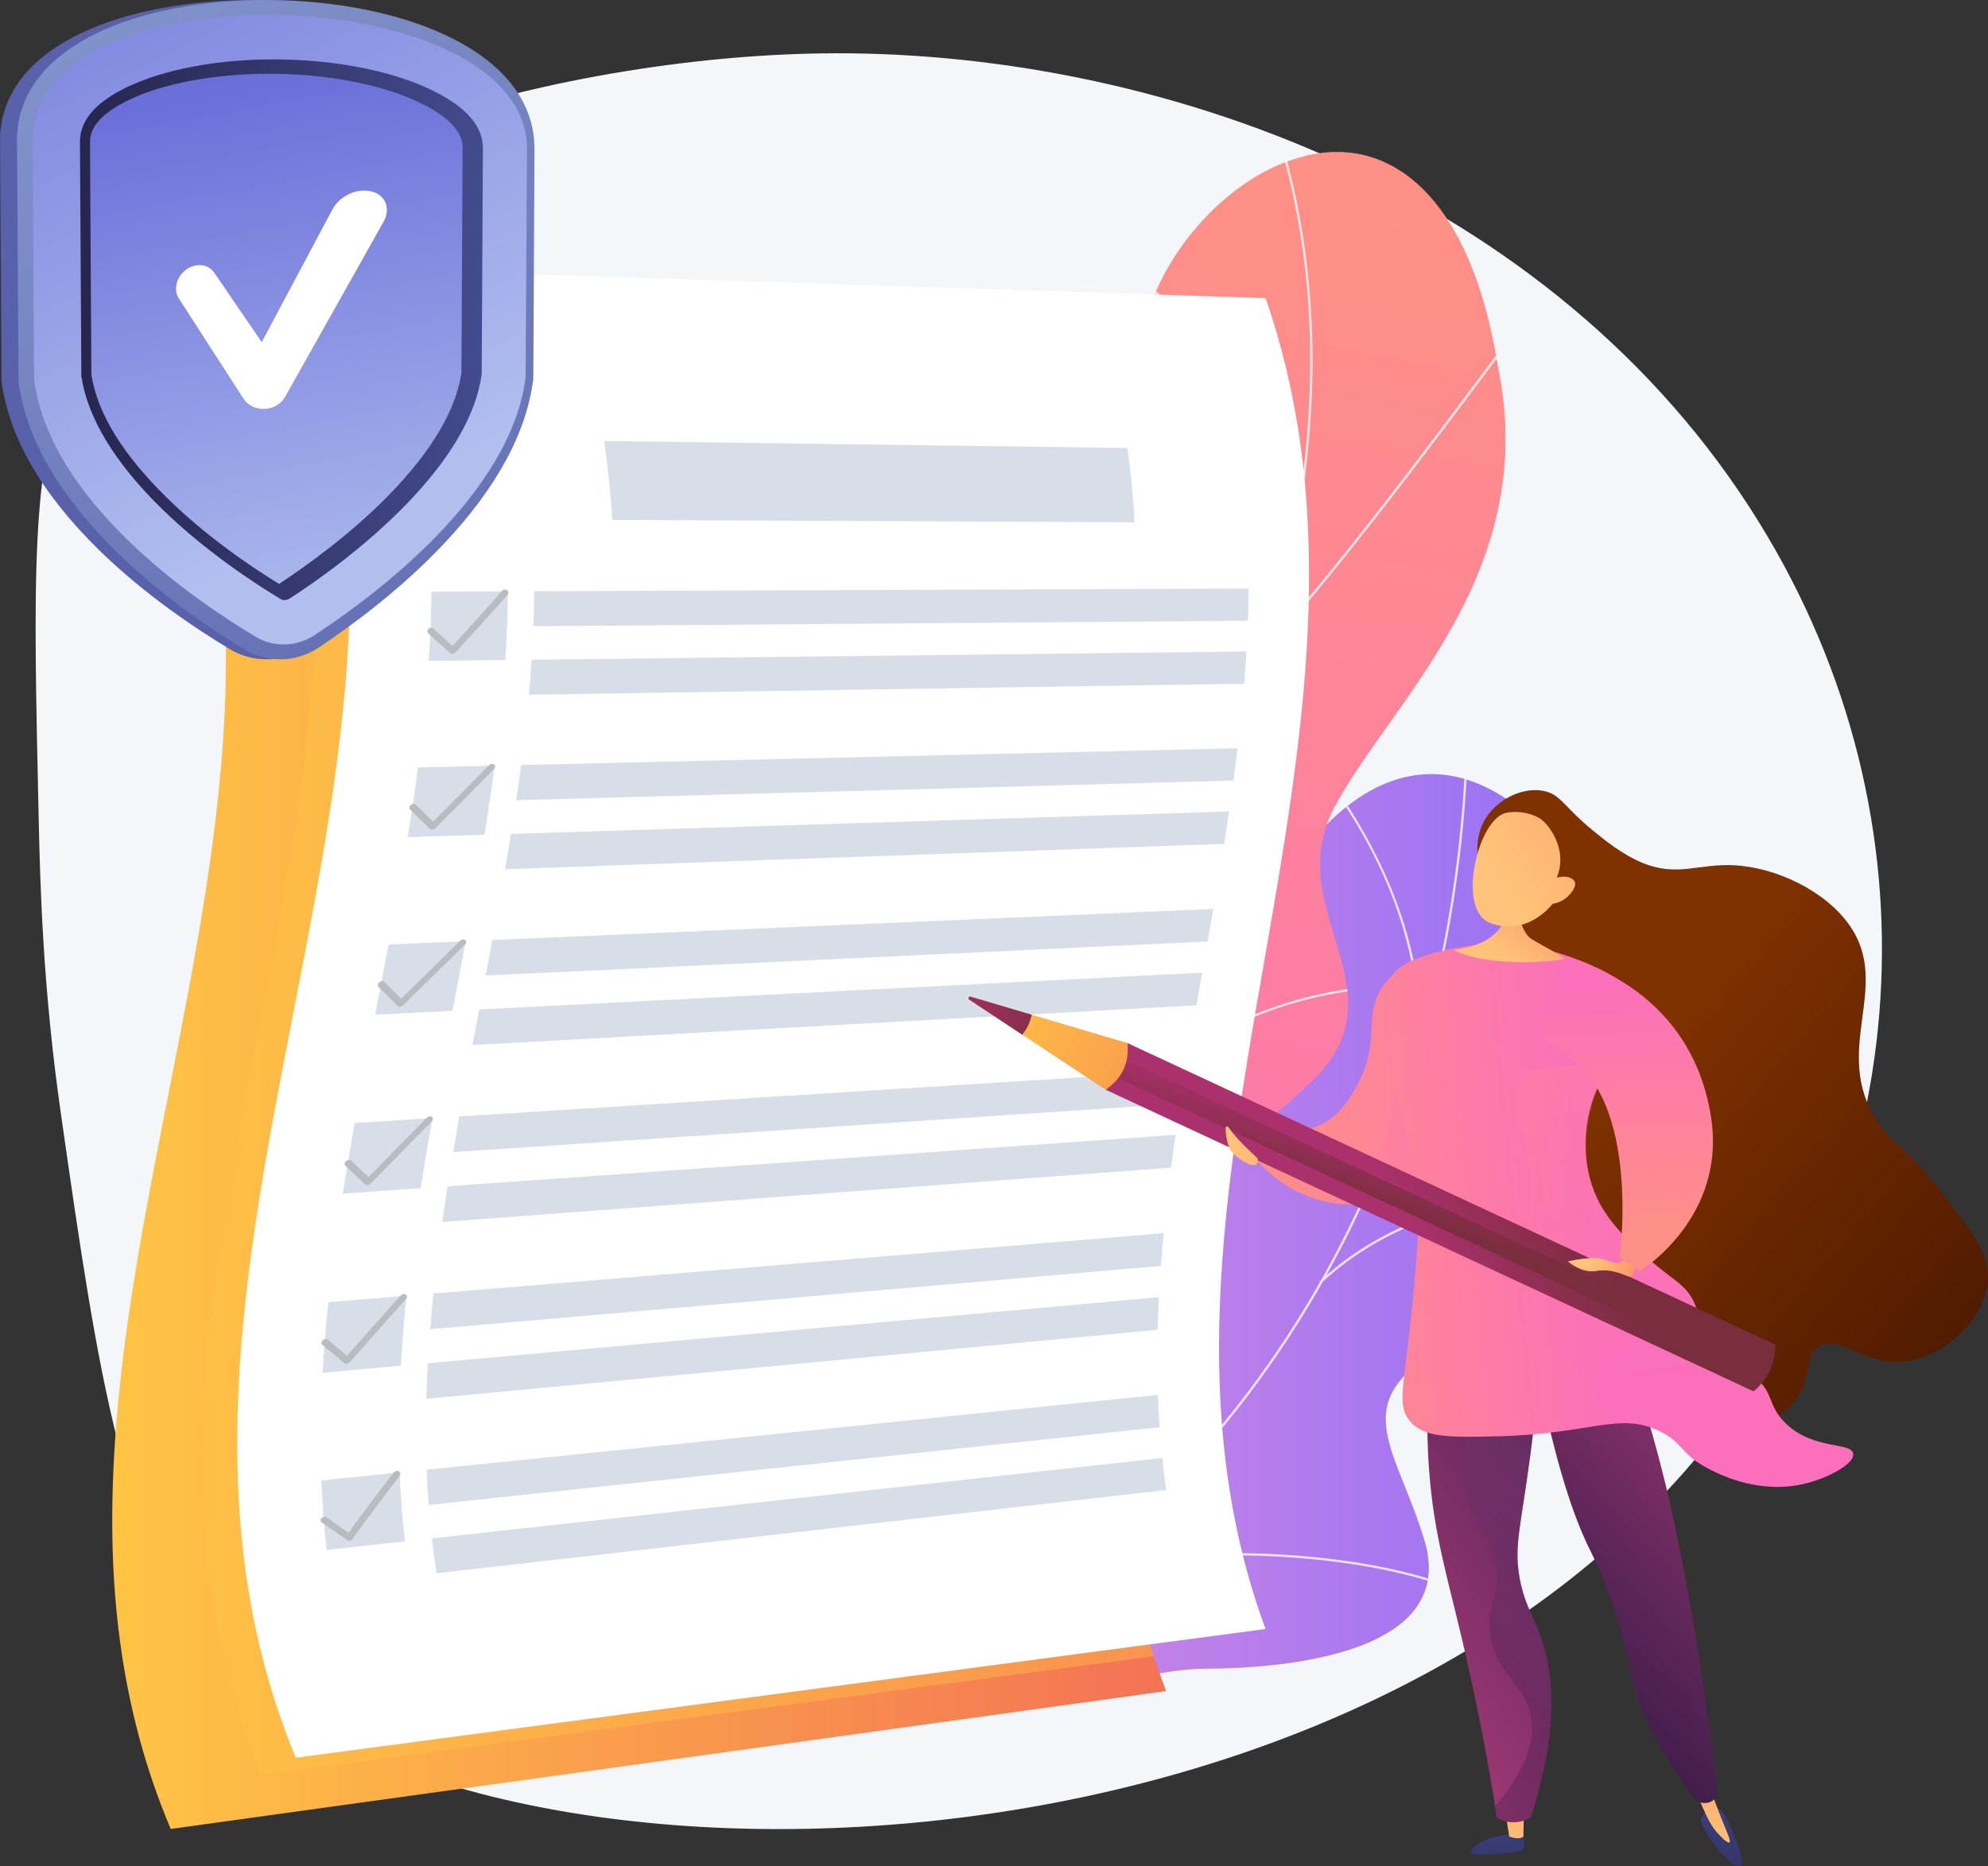 <?xml version="1.0" encoding="UTF-8"?><svg id="Calque_1" xmlns="http://www.w3.org/2000/svg" xmlns:xlink="http://www.w3.org/1999/xlink" viewBox="0 0 2840.39 2666.95"><rect x="0" y="0" width="2840.39" height="2666.95" fill="#333333" stroke="none"/><defs><style>.cls-1{fill:url(#Dégradé_sans_nom_22-3);}.cls-2{fill:#fff;}.cls-3{fill:url(#Dégradé_sans_nom_326-5);}.cls-4{fill:url(#Dégradé_sans_nom_25-3);}.cls-5{fill:url(#Dégradé_sans_nom_29);}.cls-6{mask:url(#mask-2);}.cls-6,.cls-7,.cls-8,.cls-9,.cls-10{fill:none;}.cls-11{fill:url(#Dégradé_sans_nom_326-4);}.cls-12{fill:url(#Dégradé_sans_nom_24-2);}.cls-13{fill:url(#Dégradé_sans_nom_25-2);opacity:.4;}.cls-13,.cls-14,.cls-15{isolation:isolate;}.cls-14{fill:url(#Dégradé_sans_nom_24-3);}.cls-14,.cls-9,.cls-15{opacity:.3;}.cls-16{fill:url(#Dégradé_sans_nom_7-2);}.cls-7{mask:url(#mask-1);}.cls-17{fill:url(#Dégradé_sans_nom_326);}.cls-18{fill:url(#Dégradé_sans_nom_24-6);}.cls-19{fill:url(#Dégradé_sans_nom_326-6);}.cls-20{fill:#b8bcc1;}.cls-21{fill:url(#Dégradé_sans_nom_348);}.cls-22{fill:url(#Dégradé_sans_nom_321);}.cls-23{fill:#d8dee8;}.cls-24{fill:url(#Dégradé_sans_nom_30-2);}.cls-25{fill:url(#Dégradé_sans_nom_25);}.cls-26{fill:url(#Dégradé_sans_nom_7);}.cls-27{fill:url(#Dégradé_sans_nom_24);}.cls-8{opacity:.8;}.cls-28{fill:url(#Dégradé_sans_nom_27);}.cls-15{fill:url(#Dégradé_sans_nom_13);}.cls-29{fill:url(#Dégradé_sans_nom_326-2);}.cls-30{fill:url(#Dégradé_sans_nom_22-2);}.cls-31{fill:url(#Dégradé_sans_nom_27-2);}.cls-10{mask:url(#mask);}.cls-32{fill:#f4f7fa;}.cls-33{fill:url(#Dégradé_sans_nom_24-5);}.cls-34{fill:url(#Dégradé_sans_nom_10-2);}.cls-35{fill:url(#Dégradé_sans_nom_24-4);}.cls-36{fill:url(#Dégradé_sans_nom_326-3);}.cls-37{fill:url(#Dégradé_sans_nom_10);}.cls-38{fill:#fcfdfe;}.cls-39{fill:url(#Dégradé_sans_nom_22);}.cls-40{fill:url(#Dégradé_sans_nom_30);}</style><mask id="mask" x="1192.67" y="142.16" width="1178.71" height="2417.62" maskUnits="userSpaceOnUse"><g id="mask0_2633_102317"><path class="cls-2" d="m1252.04,2419.92l727.03-40.61,124.88-164.21,267.43-1040.37-136.37-1032.56h-866.72l-116.25,2277.76Z"/></g></mask><linearGradient id="Dégradé_sans_nom_321" x1="-356.33" y1="2294.97" x2="694.13" y2="2294.97" gradientTransform="translate(1549 4127.95) scale(1 -1)" gradientUnits="userSpaceOnUse"><stop offset="0" stop-color="#e38ddd"/><stop offset="1" stop-color="#9571f6"/></linearGradient><mask id="mask-1" x="1155.76" y="1072.68" width="1118.84" height="1531.37" maskUnits="userSpaceOnUse"><g id="mask1_2633_102317"><path class="cls-2" d="m1155.76,2263.55c32.73,110.75,61.46,224.78,93.81,336.49,65.69,7.12,143.15,13.91,159.94-66.38,23.35-111.64,219.93-149.52,312.25-149.22,114.27.37,361.33-21.7,313.71-182.35-39.65-133.73-117.26-200.47,33.81-280.13,151.07-79.67,213.58-192.99,147.85-334.53-69.18-148.95,80.82-344.06-58.96-441.82-243.55-170.33-441.74,251.76-431.82,486.09,9.91,234.33-116.98,180.24-269.18,222.12-207.77,57.19-37.58,251.63-115.89,340.96-61.39,70.05-107.86,55.67-185.54,68.77Z"/></g></mask><mask id="mask-2" x="1247.62" y="154.58" width="921.87" height="2169.79" maskUnits="userSpaceOnUse"><g id="mask2_2633_102317"><path class="cls-2" d="m1538.69,2310.67c-94.84-12.73-189.6-27.63-284.22-44.69-1.53,1.4-35.06-203.36,61.37-312.12,190.74-210.77,58.26-396.23,19.77-506.61-61.34-155.56-33.2-345.9,139.91-312.41,168.59,28.6,189.9-316.97,157.62-582.59-26.37-129.15,94.23-287.71,216.07-325.09,124.34-41.29,249.88,38.6,291.21,296.19,61.43,298.06-155.08,480.89-234.24,631.66-77.89,148.02,108.93,264.73-38.68,396.83-124.09,117.29-281.25,202.44-221.62,347.15,61.21,143.05,48.41,260.77-107.19,411.7h-.01Z"/></g></mask><linearGradient id="Dégradé_sans_nom_24" x1="300.27" y1="3858.87" x2="-44.7" y2="1846.27" gradientTransform="translate(1549 4127.95) scale(1 -1)" gradientUnits="userSpaceOnUse"><stop offset="0" stop-color="#ff9085"/><stop offset="1" stop-color="#fb6fbb"/></linearGradient><linearGradient id="Dégradé_sans_nom_25" x1="-1388.63" y1="2574.06" x2="182.65" y2="2574.06" gradientTransform="translate(1549 4127.95) scale(1 -1)" gradientUnits="userSpaceOnUse"><stop offset="0" stop-color="#ffc444"/><stop offset="1" stop-color="#f36f56"/></linearGradient><linearGradient id="Dégradé_sans_nom_25-2" x1="-1259.93" y1="2612.79" x2="-1497.21" y2="2612.79" xlink:href="#Dégradé_sans_nom_25"/><linearGradient id="Dégradé_sans_nom_7" x1="583.42" y1="1622.24" x2="600.96" y2="1305.65" gradientTransform="translate(1549 4127.95) scale(1 -1)" gradientUnits="userSpaceOnUse"><stop offset="0" stop-color="#444b8c"/><stop offset="1" stop-color="#26264f"/></linearGradient><linearGradient id="Dégradé_sans_nom_326" x1="616.68" y1="1466.22" x2="607.37" y2="1893.66" gradientTransform="translate(1549 4127.95) scale(1 -1)" gradientUnits="userSpaceOnUse"><stop offset="0" stop-color="#ffc479"/><stop offset="1" stop-color="#f36f56"/></linearGradient><linearGradient id="Dégradé_sans_nom_7-2" x1="902.74" y1="1639.91" x2="920.27" y2="1323.35" xlink:href="#Dégradé_sans_nom_7"/><linearGradient id="Dégradé_sans_nom_326-2" x1="897.81" y1="1472.35" x2="888.5" y2="1899.77" xlink:href="#Dégradé_sans_nom_326"/><linearGradient id="Dégradé_sans_nom_10" x1="969.25" y1="2115.69" x2="413.91" y2="1761.79" gradientTransform="translate(1549 4127.95) scale(1 -1)" gradientUnits="userSpaceOnUse"><stop offset="0" stop-color="#311944"/><stop offset="1" stop-color="#a03976"/></linearGradient><linearGradient id="Dégradé_sans_nom_10-2" x1="613.29" y1="1713.97" x2="1029.15" y2="2102.97" xlink:href="#Dégradé_sans_nom_10"/><linearGradient id="Dégradé_sans_nom_24-2" x1="262.18" y1="2564.82" x2="722.67" y2="2606.46" xlink:href="#Dégradé_sans_nom_24"/><linearGradient id="Dégradé_sans_nom_348" x1="1301.29" y1="2163.7" x2="781.36" y2="2614.45" gradientTransform="translate(1549 4127.95) scale(1 -1)" gradientUnits="userSpaceOnUse"><stop offset="0" stop-color="#4b1900"/><stop offset="1" stop-color="#7f3100"/></linearGradient><linearGradient id="Dégradé_sans_nom_13" x1="503.67" y1="1726.88" x2="681.03" y2="1965.64" gradientTransform="translate(1549 4127.95) scale(1 -1)" gradientUnits="userSpaceOnUse"><stop offset="0" stop-color="#311944"/><stop offset="1" stop-color="#6b3976"/></linearGradient><linearGradient id="Dégradé_sans_nom_24-3" x1="217.6" y1="2508.79" x2="548.9" y2="2554.84" xlink:href="#Dégradé_sans_nom_24"/><linearGradient id="Dégradé_sans_nom_24-4" x1="282.01" y1="2345.37" x2="742.5" y2="2387.01" xlink:href="#Dégradé_sans_nom_24"/><linearGradient id="Dégradé_sans_nom_24-5" x1="772.77" y1="2770.43" x2="873.07" y2="2155.16" xlink:href="#Dégradé_sans_nom_24"/><linearGradient id="Dégradé_sans_nom_326-3" x1="601.53" y1="2755.79" x2="710.02" y2="2913.76" xlink:href="#Dégradé_sans_nom_326"/><linearGradient id="Dégradé_sans_nom_326-4" x1="583.31" y1="2866.92" x2="1123.64" y2="3193.22" xlink:href="#Dégradé_sans_nom_326"/><linearGradient id="Dégradé_sans_nom_22" x1="473.43" y1="2365.39" x2="650.08" y2="2479.19" gradientTransform="translate(1549 4127.95) scale(1 -1)" gradientUnits="userSpaceOnUse"><stop offset="0" stop-color="#ab316d"/><stop offset="1" stop-color="#792d3d"/></linearGradient><linearGradient id="Dégradé_sans_nom_22-2" x1="542.09" y1="2485.29" x2="506.51" y2="2367.25" xlink:href="#Dégradé_sans_nom_22"/><linearGradient id="Dégradé_sans_nom_25-3" x1="-154.52" y1="2723.91" x2="364.79" y2="2413.93" xlink:href="#Dégradé_sans_nom_25"/><linearGradient id="Dégradé_sans_nom_22-3" x1="-210.86" y1="2727.82" x2="-16.65" y2="2631.27" xlink:href="#Dégradé_sans_nom_22"/><linearGradient id="Dégradé_sans_nom_326-5" x1="223.08" y1="2503.29" x2="277.03" y2="2172.31" xlink:href="#Dégradé_sans_nom_326"/><linearGradient id="Dégradé_sans_nom_24-6" x1="777.58" y1="2358.18" x2="768.55" y2="2726.75" xlink:href="#Dégradé_sans_nom_24"/><linearGradient id="Dégradé_sans_nom_326-6" x1="726.18" y1="2330.31" x2="820.35" y2="2261.18" xlink:href="#Dégradé_sans_nom_326"/><linearGradient id="Dégradé_sans_nom_27" x1="-736.33" y1="4155.69" x2="-951.51" y2="3948" gradientTransform="translate(1549 4127.95) scale(1 -1)" gradientUnits="userSpaceOnUse"><stop offset="0" stop-color="#8092ca"/><stop offset="1" stop-color="#5861a9"/></linearGradient><linearGradient id="Dégradé_sans_nom_27-2" x1="-1375.49" y1="4107.48" x2="-644.65" y2="2907.97" xlink:href="#Dégradé_sans_nom_27"/><linearGradient id="Dégradé_sans_nom_30" x1="-987.93" y1="3424.52" x2="-1581.51" y2="4621.54" gradientTransform="translate(1549 4127.95) scale(1 -1)" gradientUnits="userSpaceOnUse"><stop offset="0" stop-color="#b1beee"/><stop offset="1" stop-color="#6064d6"/></linearGradient><linearGradient id="Dégradé_sans_nom_29" x1="-1434.76" y1="3656.73" x2="-859.06" y2="3656.73" gradientTransform="translate(1549 4127.95) scale(1 -1)" gradientUnits="userSpaceOnUse"><stop offset="0" stop-color="#26264f"/><stop offset="1" stop-color="#444b8d"/></linearGradient><linearGradient id="Dégradé_sans_nom_30-2" x1="-1054.61" y1="3217.3" x2="-1219.92" y2="4121.02" xlink:href="#Dégradé_sans_nom_30"/></defs><path class="cls-32" d="m1169.91,76.36c-357.7,5.97-911.11,134.47-1070.41,464.71-55.64,115.34-51.87,284.9-44.33,624.03,2.21,99.67,5.89,244.95,31.67,425.22,53.56,374.46,90.02,629.38,228.01,777.81,345.77,371.93,1594.77,361.19,2128.12-308.41,290.95-365.27,335.71-884.88,69.67-1314.31C2219.75,272.59,1648.77,68.36,1169.91,76.36Z"/><g class="cls-10"><path class="cls-22" d="m1377.76,2559.76c-16.64-2.61-50.54-22.92-57.19-31.84-44.23-59.4-134.3-165.24-127.54-243.15,1.16-13.31,61.24-24.05,69.96-36.05,36.64-16.11,50.36-19.43,77.65-51.81,80.56-95.6-91.96-283.99,116.45-342.82,152.66-43.09,279.04,12.39,269.24-222.28-9.81-234.67,188.29-656.38,431.86-486.19,139.79,97.68-10.24,292.9,58.94,441.83,65.76,141.52,3.22,254.82-147.86,334.53-151.07,79.69-73.38,146.28-33.82,280.15,47.54,160.8-199.15,182.29-313.9,182.52-92.4.18-327.55,62.81-343.8,175.12h.01Z"/><g class="cls-7"><g class="cls-8"><path class="cls-38" d="m1258.63,2412.99l-1.36-2.99c128.98-58.34,247.03-135.58,350.89-229.6,99.8-90.34,186.67-196.25,258.17-314.81,138.86-230.2,217.61-504.39,227.73-792.91l3.3.12c-10.15,289.08-89.06,563.81-228.2,794.49-71.68,118.83-158.75,225-258.78,315.56-104.11,94.24-222.45,171.67-351.75,230.16h-.01Z"/><path class="cls-38" d="m2062.95,2266.57c-142.08-50.83-381.85-58.71-534.5-17.53l-.87-3.17c153.2-41.33,393.86-33.42,536.48,17.6l-1.12,3.1Z"/><path class="cls-38" d="m1356.72,2367.27l-2.14-2.5c62.53-53.23,95.66-135.93,98.49-245.78,2.06-80.54-11.91-173.53-41.53-276.4l3.17-.91c29.73,103.19,43.73,196.52,41.66,277.39-2.84,110.83-36.37,194.34-99.64,248.2h-.01Z"/><path class="cls-38" d="m1887.68,1833.74l-2.27-2.39c112.61-106.3,273.76-131.13,389.14-133.25l.05,3.29c-114.79,2.1-275.1,26.78-386.93,132.35Z"/><path class="cls-38" d="m2027.43,1508.44l-3.28-.33c7.48-74.43-.42-226.23-137.4-406.7l2.63-1.98c46.26,60.96,83.32,127.61,107.12,192.77,27.42,74.99,37.83,147.73,30.93,216.23h0Z"/></g></g><g class="cls-6"><path class="cls-27" d="m1538.69,2310.67c-94.84-12.73-189.6-27.63-284.22-44.69-1.53,1.4-35.06-203.36,61.37-312.12,190.74-210.77,58.26-396.23,19.77-506.61-60.74-155.45-31.85-324.96,127.55-329.39,176.77-8.37,205.27-300.57,169.98-565.62-26.37-129.15,94.23-287.71,216.07-325.09,124.34-41.29,249.88,38.6,291.21,296.19,61.43,298.06-155.08,480.89-234.24,631.66-77.89,148.02,108.93,264.73-38.68,396.83-124.09,117.29-281.25,202.44-221.62,347.15,61.21,143.05,48.41,260.77-107.19,411.7h-.01Z"/><g class="cls-8"><path class="cls-38" d="m1408.7,2324.36c-.05-1.82,85.06-434.17,235.99-856.31,20.72-68.29,43.28-137.17,65.1-203.78,58.45-178.36,118.87-362.81,146.4-546.08,30.77-204.86,16.66-388.87-43.13-562.55l3.11-1.07c59.96,174.18,74.12,358.69,43.28,564.1-27.58,183.53-88.05,368.11-146.53,546.61-21.82,66.6-44.38,135.46-65.11,203.79-145.22,406.17-234.87,842.11-235.82,855.28h-3.3Z"/><path class="cls-38" d="m1818.31,919.36l-2.48-2.17c104.11-118.18,229.41-285.85,296.74-375.92,52.57-70.35,54.43-72.28,56.5-71.98l-.24,1.63.65,1.47c-2.69,1.81-25.46,32.27-54.28,70.85-67.35,90.11-192.7,257.85-296.9,376.13h.01Z"/><path class="cls-38" d="m1848.73,758.78c-23.5-133.94-80.05-221.5-123.35-271.36-48.17-55.48-91.38-78.69-95.72-79.05-.01,0,.35.02.73-.23l-1.86-2.71c.85-.58,1.95-.43,4.41.6,11.73,4.92,55.68,31.6,102.15,87.76,58.53,70.75,98.96,162.19,116.9,264.45l-3.24.57h-.01Z"/><path class="cls-38" d="m1558.52,1743.77l-3.27-.35c13.37-124.88-17.41-258.66-91.49-397.6-38.64-72.46-87.63-143.31-145.65-210.59-4.01-4.65-5.66-6.57-6.11-7.35l2.83-1.68c.34.56,2.74,3.36,5.8,6.9,58.17,67.45,107.31,138.51,146.05,211.18,74.39,139.54,105.3,273.96,91.86,399.49h-.01Z"/><path class="cls-38" d="m1599.61,1611.92l-2.83-1.7c109.55-181.33,343.08-199.08,351.93-199.08h.24l1.26,1.53-1.12,1.64-.54-1.53-.14,1.6h-.01c-3.36,0-238.49,14.94-348.8,197.54h.01Z"/><path class="cls-38" d="m1426.93,2253.79l-3.3-.08c1.33-54.34-19.26-146.67-125-277.99-3.77-4.69-5.62-7.36-5.53-8l1.63.22,1.52-.61c.28.53,2.45,3.22,4.95,6.33,106.35,132.09,127.07,225.24,125.73,280.13Z"/><path class="cls-38" d="m1449.72,2151.21l-3.17-.88c11.47-41.37,57.66-122.73,238.09-202.78,2.5-1.11,4.12-1.82,4.69-2.12l1.55,2.91c-.6.31-2.28,1.06-4.9,2.23-179.17,79.49-224.92,159.83-236.25,200.65h-.01Z"/></g></g></g><path class="cls-25" d="m1648.57,2366.81c5.38,16.62,11.22,33.22,17.58,49.77-445.15,61.65-918.33,127.19-1422.24,197.02-285.86-675,276.29-1418.07.31-2109.78,54.06-.38,107.78-.73,161.15-1.08,443.88-3.02,863.5-5.85,1260.78-8.55,223.42,614.43-212.51,1268.99-17.58,1872.62Z"/><path class="cls-13" d="m1648.57,2366.81c-396.38,52.58-820.62,108.91-1275.75,169.32-272.48-656.41,223.9-1358.85,32.56-2033.37,443.88-3.02,863.49-5.85,1260.77-8.55,223.43,614.43-212.5,1269-17.57,1872.61h0Z"/><path class="cls-2" d="m1808.18,2327.9c-427.57,56.75-888.09,117.89-1385.51,183.91-285.55-687.98,273.46-1426.56,0-2130.52,497.42,16.06,957.94,30.91,1385.51,44.71,218.41,629-227.02,1285.58,0,1901.9Z"/><path class="cls-23" d="m1621.18,746.32c-238.65-1.06-487.22-2.15-746.36-3.29-2.26-37.58-6.06-75.2-11.69-112.87,259.61,3.49,508.64,6.84,747.71,10.06,4.98,35.41,8.34,70.77,10.33,106.1Z"/><path class="cls-23" d="m721.88,943.18c-36.21.42-72.62.84-109.24,1.26,2.17-33.02,3.49-66,3.79-98.99,36.6-.14,72.99-.27,109.18-.41-.3,32.7-1.59,65.41-3.72,98.14Z"/><path class="cls-23" d="m1782.99,887.07c-321.37,2.48-661.15,5.1-1020.93,7.87.64-16.69,1.06-33.37,1.21-50.05,359.72-1.35,699.43-2.61,1020.74-3.81-.12,15.32-.47,30.66-1.02,45.98h-.01Z"/><path class="cls-23" d="m1777.59,977.02c-321.67,4.98-661.77,10.25-1021.92,15.83,1.5-16.72,2.8-33.41,3.89-50.11,359.92-4.14,699.82-8.06,1021.32-11.76-.92,15.34-2.02,30.69-3.29,46.04Z"/><path class="cls-20" d="m646.45,934.48c-1.33.02-2.56-.43-3.48-1.26-10.21-9.34-20.51-18.69-30.9-28.06-1.94-1.76-1.88-4.67.18-6.51,2.06-1.83,5.29-1.91,7.25-.15,9.1,8.19,18.14,16.37,27.1,24.54,24.28-26.4,47.93-52.69,70.83-78.89,1.75-1.99,4.91-2.34,7.08-.79,2.16,1.55,2.52,4.42.78,6.4-24.14,27.52-49.09,55.17-74.74,82.93-.96,1.03-2.33,1.68-3.77,1.78-.12,0-.23,0-.33.02h0Z"/><path class="cls-23" d="m692.24,1192.84c-36.38,1.14-72.96,2.28-109.76,3.44,5.4-33.23,10.38-66.41,14.76-99.57,36.71-.86,73.21-1.71,109.5-2.56-4.31,32.86-9.2,65.75-14.51,98.69Z"/><path class="cls-23" d="m1762.26,1115.44c-322.54,8.86-663.59,18.21-1024.76,28.11,2.46-16.77,4.82-33.54,7.01-50.3,360.78-8.46,701.45-16.45,1023.66-24.01-1.84,15.39-3.83,30.8-5.91,46.2h0Z"/><path class="cls-23" d="m1748.92,1205.95c-323.3,11.38-665.16,23.43-1027.23,36.18,2.9-16.84,5.7-33.66,8.41-50.48,361.59-11.3,703.02-21.95,1025.92-32.05-2.28,15.44-4.64,30.89-7.09,46.34h0Z"/><path class="cls-20" d="m617.42,1185.58c-1.33.04-2.55-.39-3.36-1.2-9.31-9.18-18.67-18.39-28.08-27.59-1.77-1.72-1.36-4.66.9-6.55,2.26-1.89,5.52-2.02,7.28-.29,8.24,8.06,16.42,16.1,24.58,24.13,27.08-27.01,53.76-53.9,79.96-80.68,1.99-2.03,5.2-2.44,7.19-.92,1.98,1.51,1.98,4.38,0,6.42-27.56,28.13-55.64,56.4-84.17,84.81-1.06,1.05-2.5,1.73-3.97,1.86-.09.01-.23.02-.34.02h0Z"/><path class="cls-23" d="m646.54,1444.48c-36.64,1.88-73.49,3.75-110.55,5.64,6.47-33.5,12.94-66.97,19.26-100.4,36.96-1.59,73.7-3.18,110.22-4.76-6.2,33.14-12.57,66.33-18.92,99.52Z"/><path class="cls-23" d="m1725.47,1345.41c-324.63,15.3-667.93,31.49-1031.58,48.64,3.22-16.92,6.41-33.84,9.57-50.73,363.11-15.68,705.91-30.47,1030.07-44.47-2.66,15.51-5.36,31.03-8.07,46.55h.01Z"/><path class="cls-23" d="m1709.52,1436.59c-325.53,17.88-669.83,36.81-1034.54,56.84,3.21-16.97,6.44-33.93,9.67-50.89,364.16-18.56,707.95-36.08,1033.02-52.63-2.73,15.56-5.45,31.11-8.16,46.68h.01Z"/><path class="cls-20" d="m571.47,1438.68c-1.35.08-2.54-.34-3.34-1.14-9.06-9.04-18.13-18.12-27.2-27.18-1.7-1.7-1.18-4.66,1.18-6.6,2.35-1.94,5.63-2.14,7.34-.43,7.93,7.94,15.86,15.86,23.76,23.78,28.23-27.7,56.32-55.27,84.2-82.72,2.14-2.09,5.38-2.57,7.29-1.08,1.9,1.47,1.77,4.37-.37,6.45-29.28,28.85-58.8,57.84-88.44,86.96-1.11,1.08-2.59,1.8-4.05,1.95-.12.01-.22.01-.34.02h0Z"/><path class="cls-23" d="m601.07,1697.91c-36.9,2.61-74.01,5.24-111.35,7.88,5.32-33.67,11.08-67.35,17.13-101.01,37.23-2.34,74.25-4.67,111.05-6.99-5.94,33.37-11.6,66.75-16.83,100.12Z"/><path class="cls-23" d="m1686.23,1576.96c-326.85,21.86-672.58,44.98-1038.87,69.47,2.85-17.02,5.82-34.03,8.82-51.05,365.79-23.02,711.05-44.73,1037.48-65.25-2.55,15.6-5.03,31.21-7.44,46.83Z"/><path class="cls-23" d="m1673.19,1668.55c-327.59,24.46-674.13,50.33-1041.3,77.74,2.4-17.03,4.95-34.06,7.6-51.1,366.74-25.92,712.88-50.38,1040.11-73.53-2.23,15.63-4.38,31.26-6.41,46.88h0Z"/><path class="cls-20" d="m525.12,1693.63c-1.34.09-2.57-.29-3.41-1.07-9.44-8.88-18.85-17.78-28.24-26.69-1.76-1.67-1.31-4.64,1.02-6.63,2.33-1.99,5.63-2.25,7.39-.59,8.19,7.79,16.4,15.57,24.61,23.33,27.64-28.31,55.43-56.5,83.26-84.61,2.12-2.12,5.4-2.68,7.34-1.23,1.94,1.45,1.79,4.35-.31,6.48-29.2,29.52-58.33,59.17-87.29,88.93-1.1,1.11-2.54,1.85-4.02,2.04-.12.02-.24.03-.34.04h0Z"/><path class="cls-23" d="m572.73,1951.6c-37.07,3.35-74.35,6.72-111.85,10.11,1.89-33.55,4.68-67.17,8.2-100.83,37.46-3.1,74.69-6.17,111.7-9.23-3.46,33.36-6.2,66.68-8.06,99.95h0Z"/><path class="cls-23" d="m1658.61,1809.07c-328.43,28.45-675.87,58.53-1044.02,90.42,1.36-17,2.93-34,4.69-51.02,367.89-30.4,715.08-59.09,1043.28-86.2-1.47,15.61-2.8,31.21-3.96,46.8h.01Z"/><path class="cls-23" d="m1654.05,1900.34c-328.7,31.02-676.42,63.84-1044.88,98.61.46-16.92,1.18-33.87,2.12-50.85,368.34-33.29,715.96-64.71,1044.54-94.43-.79,15.57-1.39,31.13-1.78,46.65h0Z"/><path class="cls-20" d="m495.46,1948.91c-1.35.11-2.63-.24-3.56-1.01-10.43-8.62-20.82-17.27-31.14-25.93-1.95-1.63-1.75-4.59.43-6.62,2.17-2.04,5.5-2.36,7.42-.74,8.99,7.58,18.03,15.15,27.1,22.69,25.2-28.71,50.84-57.34,76.84-85.91,1.97-2.17,5.25-2.78,7.32-1.37,2.05,1.41,2.15,4.29.19,6.46-27.22,30.01-54.04,60.1-80.36,90.26-.99,1.13-2.4,1.89-3.87,2.1-.13.02-.22.03-.34.05h-.02Z"/><path class="cls-23" d="m578.44,2202.64c-37.03,4.09-74.29,8.19-111.75,12.3-3.8-32.96-6.26-66.08-7.55-99.33,37.51-3.84,74.8-7.66,111.88-11.45,1.26,32.97,3.68,65.8,7.41,98.48h0Z"/><path class="cls-23" d="m1656.8,2039.52c-328.52,34.93-676.08,71.89-1044.36,111.04-1.27-16.75-2.2-33.52-2.85-50.34,368.44-37.72,716.14-73.3,1044.81-106.93.54,15.44,1.34,30.85,2.4,46.23Z"/><path class="cls-23" d="m1666.31,2129.29c-327.98,37.41-674.95,77.01-1042.58,118.95-2.6-16.57-4.85-33.19-6.75-49.85,368.01-40.52,715.33-78.77,1043.65-114.93,1.6,15.31,3.48,30.58,5.68,45.83Z"/><path class="cls-20" d="m499.62,2201.64c-1.35.15-2.72-.17-3.78-.9-12.03-8.24-23.98-16.51-35.83-24.82-2.24-1.55-2.52-4.48-.62-6.52,1.88-2.05,5.2-2.44,7.41-.88,10.32,7.26,20.7,14.51,31.14,21.73,20.84-28.74,42.45-57.46,64.7-86.17,1.68-2.18,4.91-2.85,7.22-1.51,2.3,1.34,2.79,4.2,1.11,6.37-23.25,30.15-45.77,60.32-67.44,90.5-.81,1.12-2.12,1.9-3.57,2.15-.1.02-.24.03-.34.04h0Z"/><path class="cls-26" d="m2176.56,2618.28s2.21,17.51.73,23.36c-1.49,5.87-52.52,10.1-69.84,8.07-17.34-2.04,10.31-19.68,21.36-22.99,11.03-3.31,47.76-8.43,47.76-8.43Z"/><path class="cls-17" d="m2150.87,2589.1l5.39,35.12s13.71,6.15,20.31.07l.73-36.75-26.42,1.57Z"/><path class="cls-16" d="m2438.6,2587.53s-10.83,8.01-7.95,17.62c2.89,9.59,28.15,48.04,46.17,58.94,18.01,10.91,12.37-11.82,7.12-25.98-5.25-14.16-18.64-45.35-23.86-50.59-5.23-5.23-21.49,0-21.49,0Z"/><path class="cls-29" d="m2419.12,2548.95c5.24,14.55,10.27,26.51,14.21,35.33,8.71,19.51,13.48,26.83,18.86,33.19,4.71,5.52,15.84,17.32,18.83,15.36,3.05-1.98-5.11-16.33-20.8-58.35-2.29-6.09-9.49-25.53-9.49-25.53h-21.62Z"/><path class="cls-37" d="m2043.99,1941.09c-3.73,36.57-7.32,93.32-1.95,162.2,6.98,89.73,24.98,146.52,47.55,242.21,13.8,58.48,32.38,144.55,49.21,252.18,3.9,2.22,15.38,8.08,30.17,5.9,8.28-1.24,14.46-4.51,18.13-6.86,44.12-134.44,31.09-217.77,9.8-269.68-9.07-22.13-20.09-39.58-25.98-73.6-7.78-44.99,1.84-70.15,15.58-174.39,9.78-74.28,8.09-85.78,1.57-96.92-26.03-44.55-105.62-43.68-144.07-41.03h-.01Z"/><path class="cls-34" d="m2195.89,1956.72c27.04,139.19,53.57,212.31,73.64,253.66,4.97,10.19,21.48,43.09,37.1,90.26,13.83,41.75,19.59,72.46,22.55,85.98,9.31,42.67,32.35,104.98,94.34,186.69.77.46,11.34,6.41,21.45,1.11,5.12-2.7,7.66-6.98,8.67-8.98-8.1-78.12-17.41-143.78-25.48-194.45-1.69-10.62-9.16-57.11-20.86-118.54-4.57-24.04-11.29-59.26-19.33-95.44-10.01-45.05-25.36-106.33-49-179.77-47.7-6.84-95.39-13.68-143.09-20.52h0Z"/><path class="cls-12" d="m1766.22,1616.43c6.1-7.13,12.21-14.27,18.31-21.4,2.92,2.22,45.11,33.24,95.53,15.09,34.71-12.49,51.28-44.62,61.9-65.15,31.88-61.63,2.42-99.56,39.85-143.61,10.4-12.24,31.9-28.28,47.67-26.47,37.57,4.3,73.57,110.16,50.36,200.54-4.68,18.25-30.47,118.7-117.54,141.23-70.31,18.19-153.06-21.53-196.08-100.24h-.01Z"/><path class="cls-21" d="m2198.42,1356.46c-19.57-18.03-56.98-38.81-75.77-87.12-5.65-14.54-25.66-66.06,3.86-105.46,17.53-23.41,50.09-39.29,78.78-33.66,24.52,4.8,28.35,21.83,70.02,56.09,16.21,13.35,42.28,34.78,71.29,46.7,49.71,20.42,79.58,1.2,129.48,3.39,61.31,2.69,132.52,36.81,166.84,86.41,60.91,88.03-27.31,177.33,39.39,280.46,21.86,33.79,32.63,26.21,84.41,91.63,51.83,65.49,77.75,98.23,73.15,138.36-6.4,55.69-66.58,108.9-123.23,112.51-55.34,3.53-90.54-39.87-118.71-20.89-20.06,13.51-8.59,39.8-29.89,71.39-27.46,40.73-81.44,48.84-90.16,50.15-80.91,12.16-189.99-82.4-236.32-194.46-83.54-202.06,63.22-397.5-43.14-495.5Z"/><path class="cls-15" d="m2196.88,2327.03c-9.07-22.13-20.08-39.58-25.96-73.6-7.79-44.99,1.83-70.15,15.57-174.39,9.78-74.3,8.09-85.78,1.57-96.92-14.14-24.21-44.11-34.95-74.69-39.33.4,1.56.82,3.13,1.15,4.64,16.05,73.06-45.21,117.64-17.57,197.95,13.62,39.6,35.35,48.67,40.42,94.6,4.75,43.03-12.47,51.98-8.79,91.1,5.5,58.46,47.15,72.6,57.99,117.37,7.06,29.09,1.12,71.62-50.33,133.19.86,5.3,1.71,10.64,2.56,16.05,3.9,2.22,15.38,8.08,30.17,5.89,8.28-1.22,14.46-4.5,18.13-6.86,44.13-134.44,31.09-217.76,9.8-269.67h-.01Z"/><path class="cls-14" d="m2035.83,1480.12c-58.24,60.55-37.23,158.33-76.73,168.9-12.07,3.22-12.71-6.26-43.32-11.7-44.77-7.97-62.96,8.85-94.57,2.46-13.09-2.65-30.62-9.74-49.67-29.55-1.77,2.07-3.55,4.14-5.31,6.21,43.02,78.71,125.77,118.42,196.08,100.23,87.07-22.53,112.86-122.98,117.54-141.22,10.9-42.41,8.75-88.23-.49-125.36-14.48,6.47-29.89,15.88-43.52,30.04h0Z"/><path class="cls-35" d="m1987.54,1395.61c4.04-6.27,16.91-23.63,71.51-36.43,19.58-4.59,51.05-11.52,91.23-10.05,6.73.24,28.44,1.36,51.82,6.4,49.85,10.77,149.22,48.61,152.69,100.15,2.47,36.81-46.76,39.17-74.61,104.34-20.28,47.47-20.16,106.79,1.97,152.91,17.77,37.03,49.2,64.82,73.07,85.94,35.8,31.66,54.35,36.52,66.35,64.9,13.06,30.9-.1,45.96,16.13,67.11,17.43,22.71,37.86,12.15,67.41,35.11,30.27,23.53,19.5,42.89,47.05,68.89,40.03,37.77,93.08,25.5,95.54,42.5,2.14,14.62-35.58,34.46-67.63,42.51-63.44,15.93-118.79-10.81-135.25-19.06-45.56-22.82-37.68-37.59-72.43-54.99-58.17-29.14-97.92,3.28-230.42,6.61-71.75,1.81-108.02,2.22-127.89-21.98-18.16-22.11-8.61-46.36,2.28-150.85h0c3.5-34.9,10.84-107.98,10.87-149.61.03-24.6-8.53-64.81-25.65-145.22-1.02-4.75-10.28-48.19-17.77-106.22-6.73-52.25-5.76-68.3,3.71-82.97h.01Z"/><g class="cls-9"><path class="cls-33" d="m2552.17,2034.89c-27.55-26-16.77-45.36-47.04-68.89-29.55-22.96-49.98-12.4-67.41-35.11-16.24-21.15-3.07-36.21-16.13-67.11-12.01-28.36-30.55-33.23-66.36-64.91-23.86-21.11-55.3-48.9-73.06-85.93-30.83-64.25-9.28-132.85-1.97-152.91,23.45-64.49,70.82-98.49,87.98-109.64-1.65-1.78-81.83,69.4-83.92,67.26-113.07,15.5-100.78,7.46-108.93,26.75-18.85,44.58,10.99,60.96,11.76,189.55.36,61.46-6.29,85.73,13.71,111.39,22.89,29.34,49.24,20.26,82.34,58.62,25.41,29.48,21.35,48.17,45.08,60.58,25.52,13.35,41.77-2.21,70.57,3.91,48.08,10.22,58.37,65.5,90.16,95.74,24.05,22.88,68.5,38.87,156.17,21.7,2.03-2.94,3-5.81,2.61-8.51-2.47-16.99-55.53-4.73-95.56-42.5h.01Z"/></g><path class="cls-36" d="m2165.4,1285.85s5.7,45.46,22.53,55.87,44.03,24.01,47.03,27.71c3,3.68-104.24,15.18-157.38-11.56,17.51-3.63,22.27-4.98,22.27-4.98,4.76-1.33,13.63-3.83,22.52-8.88,6.05-3.44,15.81-10.15,24.74-22.81l-.2-25.17,18.5-10.18Z"/><path class="cls-11" d="m2218.15,1291.66s-34.49,47.18-88.55,27.52c-48.43-17.61-19.53-142.27,18.89-156.49,12.8-4.75,36.33-2.65,52.05,7.13,11.07,6.87,40.6,43.45,23.68,84.44,12.23-3.53,22.99-.33,25.68,5.71,3.43,7.65-6.94,18.08-9.27,20.46-8.14,8.19-17.94,10.48-22.46,11.23h-.01Z"/><path class="cls-39" d="m2536.79,1921.63c-.5,26.83-10.91,49.06-31.22,66.65l-925.78-430.99,31.22-66.65,925.78,430.97h0Z"/><path class="cls-30" d="m2521.5,1970.72c5.34-7.69,9.3-16.03,11.84-25.02l-932.21-433.98-11.74,25.08,932.12,433.92h-.01Z"/><path class="cls-4" d="m1611.01,1490.65c2.59,27.96-7.66,50.25-31.22,66.65l-194.96-128.72c-2.2-1.57-.6-5,2.03-4.33l224.15,66.39Z"/><path class="cls-1" d="m1384.8,1428.58l75.79,50.04c6.87-8.46,11.33-17.99,13.41-28.56l-87.17-25.81c-2.62-.67-4.23,2.75-2.03,4.33Z"/><path class="cls-3" d="m1796.97,1655.39s-29.25-26.13-39.72-41.8c-10.48-15.68-5.25,18.29,0,28.74,5.24,10.44,42.77,36.57,39.72,13.06Z"/><path class="cls-18" d="m2280.09,1382.35c34.04,16.8,141.06,67.25,164.41,212.74,23.35,145.48-101.18,221.14-101.18,221.14l-29.18-19.4s31.13-226.97-79.78-290.99c-110.92-64.01,45.75-123.49,45.75-123.49h-.01Z"/><path class="cls-19" d="m2321.04,1801.41c-6.91,1.25-10.79,7.06-26.37-.7-15.57-7.75-54.48,1.95-54.48,1.95,0,0,19.45,17.45,40.86,13.57,21.4-3.88,41.26,6.66,46.9,8.17,5.65,1.53,7.58-13.36,7.58-13.36l-14.49-9.64Z"/><path class="cls-28" d="m383.24,942.02c-19.13.56-37.7-4.21-53.74-13.74-48.96-29.17-121.56-77.7-186.84-141.1C60.22,706.67,12.66,625.04,2.25,544.82v-1.12L0,201.18C0,133.3,44.18,78.32,127.46,42.13,196.12,12.4,287.29-2.47,383.24.34c95.11,2.81,183.18,22.44,248.18,54.98,77.38,38.71,117.9,93.13,117.9,157.65l-1.97,327.36v1.12c-9.57,76.86-53.46,156.25-130.84,236.75-61.9,64.52-131.97,115.57-180.08,147.27-16.04,10.38-34.33,16.27-53.46,16.83l.28-.28Z"/><path class="cls-31" d="m402.38,942.02c-18.85.56-37.14-4.21-52.9-13.74-48.4-29.17-119.87-77.7-184.3-141.1-81.6-80.51-128.59-162.14-138.72-242.36v-1.12l-2.25-342.51c-.28-67.88,43.61-122.87,125.5-159.05C217.51,12.4,307.27-2.47,402.38.34c93.7,2.81,180.65,22.44,244.8,54.98,76.25,38.71,116.49,93.13,116.49,157.65l-1.69,327.36v1.12c-9.57,76.86-52.62,156.25-128.87,236.75-61.06,64.52-130.28,115.57-177.83,147.27-15.76,10.38-34.05,16.27-52.62,16.83l-.28-.28Z"/><path class="cls-40" d="m46.69,201.18l1.97,340.83c22.51,173.92,227.35,314.74,316.83,368.04,25.61,15.43,58.25,14.31,83.57-2.24,87.51-57.23,281.1-201.69,301.92-368.88l1.97-326.24c-.28-242.08-706.26-264.24-706.26-11.5Z"/><path class="cls-5" d="m407.43,857.59c-1.69,0-4.22,0-6.75-1.68-36.86-22.16-108.05-68.73-169.95-129.32-66.97-65.64-105.52-129.32-114.52-189.07l-1.97-335.22c0-32.26,25.61-59.75,75.69-81.63,56-24.69,135.34-37.59,217.22-35.63,81.32,1.96,158.42,18.23,211.6,44.6,47.27,23.28,71.19,50.77,71.19,81.91l-1.69,323.43c-8.16,58.07-44.46,120.34-108.05,185.98-59.93,61.71-129.72,110.8-166.3,134.37-2.53,1.68-5.07,1.96-6.47,1.96v.28Z"/><path class="cls-24" d="m399,834.58c-37.14-22.72-103.27-66.76-160.67-123.43-63.03-61.71-99.33-120.9-107.77-175.88l-1.97-333.25c0-23,21.39-44.04,62.75-62.55,52.9-23.28,128.87-35.63,207.66-33.94,78.22,1.68,151.94,17.11,202.59,42.08,39.39,19.35,59.37,40.67,59.37,63.12l-1.69,322.31c-8.16,53.3-42.49,111.36-102.42,173.08-55.71,57.51-120.71,103.51-157.57,127.92l-.28.56Z"/><path class="cls-2" d="m376.19,584.37c-11.82,0-22.51-5.61-28.42-14.87l-92.29-143.06c-7.88-12.34-3.66-30.3,9.85-40.68,13.79-10.38,32.08-8.98,40.8,3.93l67.81,99.3,101.3-190.19c9.85-18.51,34.05-30.02,54.31-25.53,20.82,4.49,29.26,24.12,18.57,43.48l-140.69,250.22c-5.91,10.38-17.17,17.11-29.83,17.39h-1.41Z"/></svg>